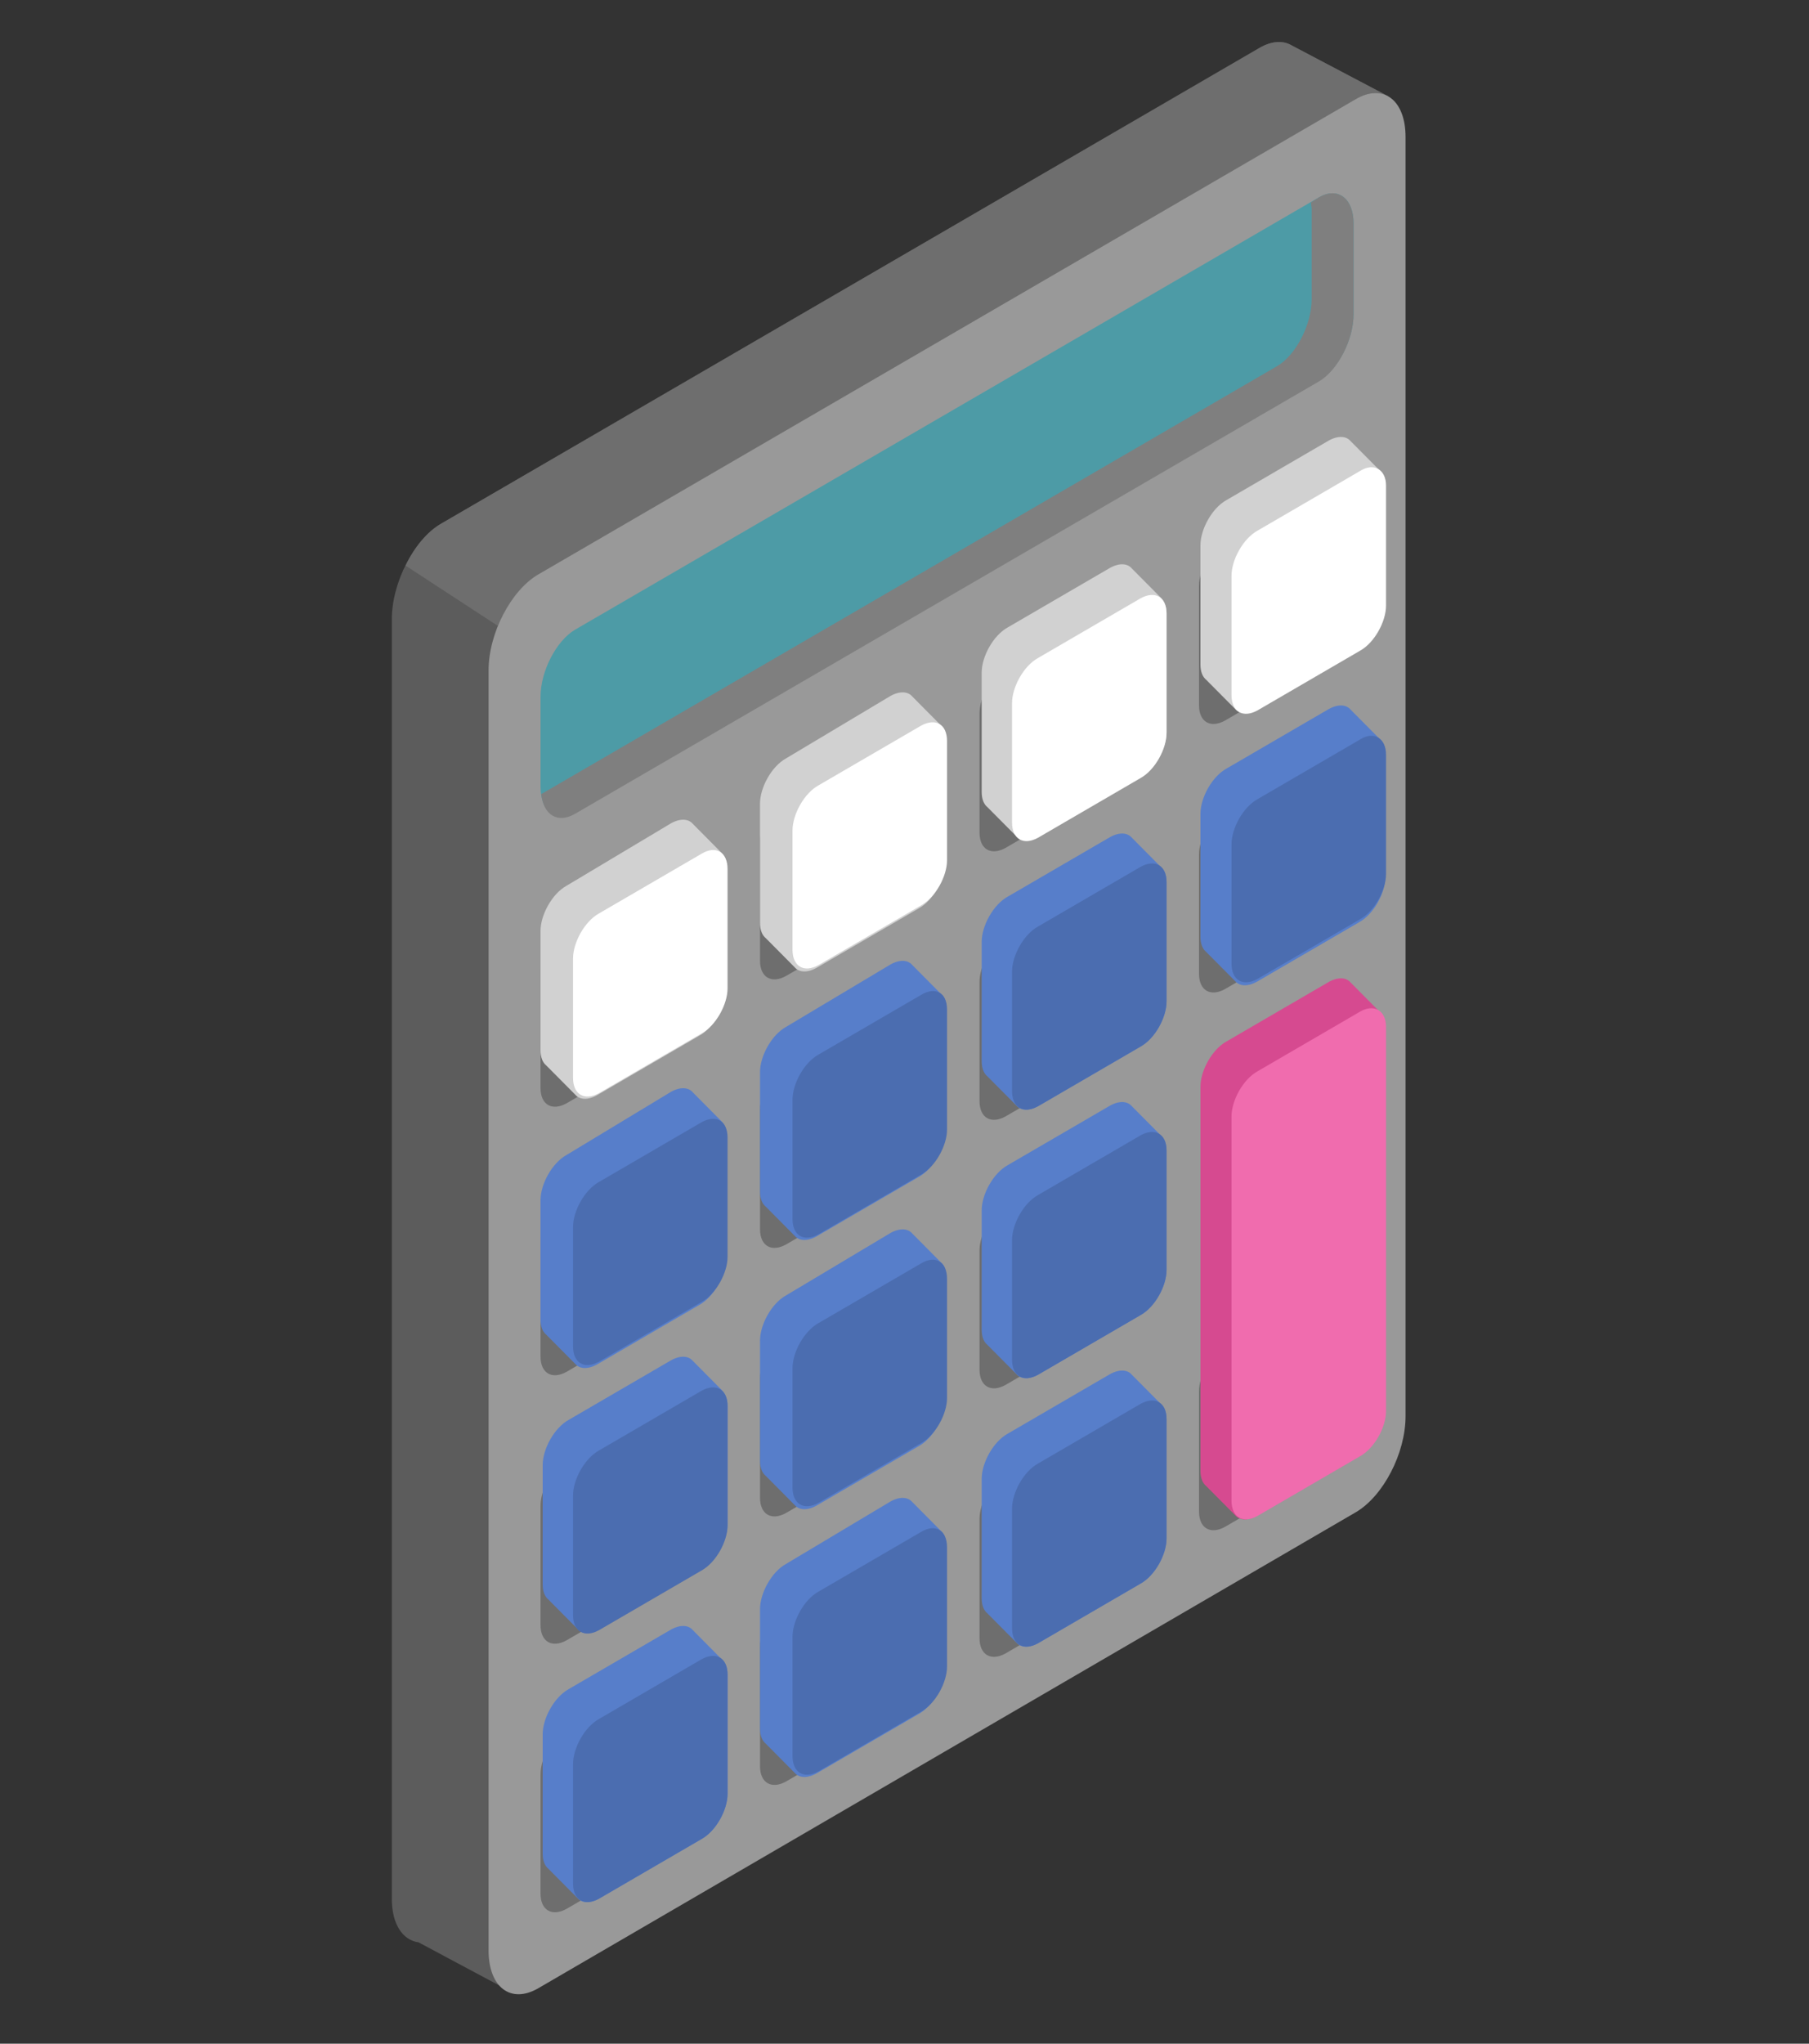 <svg width="124" height="140" viewBox="0 0 124 140" fill="none" xmlns="http://www.w3.org/2000/svg">
<rect x="0" y="0" width="124" height="140" fill="#333333" stroke="none"/>
<path d="M95.156 6.593L88.524 3.103C87.93 2.754 87.139 2.804 86.297 3.303L30.272 35.853C28.392 36.95 26.857 39.891 26.857 42.433V130.066C26.857 131.811 27.6 132.907 28.689 133.057L34.479 136.148L41.507 128.172L42.695 125.53L86.347 100.157C88.228 99.061 89.762 96.12 89.762 93.577V18.855L95.156 6.593Z" fill="#5C5C5C"/>
<path d="M36.905 39.343L92.93 6.792C93.722 6.343 94.465 6.244 95.058 6.543L88.525 3.103C87.932 2.754 87.14 2.804 86.298 3.303L30.273 35.853C29.284 36.402 28.393 37.498 27.799 38.745L34.134 42.882C34.728 41.386 35.767 40.041 36.905 39.343Z" fill="#6E6E6E"/>
<path d="M92.93 103.597L36.905 136.197C35.025 137.294 33.49 136.148 33.49 133.605V45.923C33.49 43.38 35.025 40.439 36.905 39.343L92.93 6.792C94.811 5.695 96.345 6.842 96.345 9.384V97.017C96.345 99.559 94.811 102.5 92.93 103.597Z" fill="#999999"/>
<path d="M90.405 26.083L39.428 55.693C38.142 56.441 37.053 55.643 37.053 53.898V47.717C37.053 45.972 38.142 43.879 39.428 43.131L90.405 13.521C91.692 12.774 92.781 13.571 92.781 15.316V21.497C92.781 23.292 91.692 25.335 90.405 26.083Z" fill="#4D9BA6"/>
<path d="M90.404 13.521L89.86 13.87C89.86 14.02 89.909 14.169 89.909 14.319V20.5C89.909 22.245 88.821 24.338 87.534 25.086L37.102 54.397C37.25 55.842 38.24 56.441 39.428 55.743L90.404 26.133C91.691 25.385 92.78 23.292 92.78 21.547V15.316C92.78 13.571 91.691 12.774 90.404 13.521Z" fill="#7F7F7F"/>
<path d="M45.86 59.182L38.833 63.27C37.843 63.818 37.051 65.264 37.051 66.36V74.535C37.051 75.682 37.843 76.13 38.833 75.582L45.86 71.495C46.85 70.946 47.642 69.501 47.642 68.404V60.229C47.642 59.083 46.85 58.634 45.86 59.182Z" fill="#6E6E6E"/>
<path d="M60.905 50.459L53.877 54.546C52.888 55.095 52.096 56.54 52.096 57.637V65.812C52.096 66.959 52.888 67.407 53.877 66.859L60.905 62.771C61.895 62.223 62.687 60.777 62.687 59.681V51.506C62.687 50.309 61.895 49.861 60.905 50.459Z" fill="#6E6E6E"/>
<path d="M75.952 41.685L68.924 45.773C67.934 46.321 67.143 47.767 67.143 48.864V57.039C67.143 58.185 67.934 58.634 68.924 58.086L75.952 53.998C76.942 53.45 77.734 52.004 77.734 50.907V42.732C77.734 41.586 76.942 41.137 75.952 41.685Z" fill="#6E6E6E"/>
<path d="M90.997 32.962L83.969 37.05C82.979 37.598 82.188 39.044 82.188 40.14V48.315C82.188 49.462 82.979 49.91 83.969 49.362L90.997 45.275C91.987 44.726 92.779 43.281 92.779 42.184V34.009C92.779 32.862 91.987 32.364 90.997 32.962Z" fill="#6E6E6E"/>
<path d="M45.86 77.576L38.833 81.664C37.843 82.212 37.051 83.658 37.051 84.754V92.929C37.051 94.076 37.843 94.525 38.833 93.976L45.86 89.889C46.85 89.34 47.642 87.895 47.642 86.798V78.623C47.642 77.476 46.85 77.028 45.86 77.576Z" fill="#6E6E6E"/>
<path d="M60.905 68.853L53.877 72.94C52.888 73.489 52.096 74.934 52.096 76.031V84.206C52.096 85.352 52.888 85.801 53.877 85.253L60.905 81.165C61.895 80.617 62.687 79.171 62.687 78.075V69.9C62.687 68.753 61.895 68.254 60.905 68.853Z" fill="#6E6E6E"/>
<path d="M75.952 60.08L68.924 64.167C67.934 64.715 67.143 66.161 67.143 67.258V75.433C67.143 76.579 67.934 77.028 68.924 76.48L75.952 72.392C76.942 71.844 77.734 70.398 77.734 69.301V61.126C77.734 59.98 76.942 59.531 75.952 60.08Z" fill="#6E6E6E"/>
<path d="M90.997 51.356L83.969 55.444C82.979 55.992 82.188 57.438 82.188 58.534V66.709C82.188 67.856 82.979 68.304 83.969 67.756L90.997 63.669C91.987 63.12 92.779 61.675 92.779 60.578V52.403C92.779 51.256 91.987 50.758 90.997 51.356Z" fill="#6E6E6E"/>
<path d="M45.86 95.97L38.833 100.058C37.843 100.606 37.051 102.052 37.051 103.148V111.323C37.051 112.47 37.843 112.918 38.833 112.37L45.86 108.283C46.85 107.734 47.642 106.289 47.642 105.192V97.017C47.642 95.87 46.85 95.422 45.86 95.97Z" fill="#6E6E6E"/>
<path d="M60.905 87.247L53.877 91.334C52.888 91.882 52.096 93.328 52.096 94.425V102.6C52.096 103.746 52.888 104.195 53.877 103.647L60.905 99.559C61.895 99.011 62.687 97.565 62.687 96.469V88.293C62.687 87.147 61.895 86.648 60.905 87.247Z" fill="#6E6E6E"/>
<path d="M75.952 78.473L68.924 82.561C67.934 83.109 67.143 84.555 67.143 85.651V93.827C67.143 94.973 67.934 95.422 68.924 94.873L75.952 90.786C76.942 90.237 77.734 88.792 77.734 87.695V79.52C77.734 78.374 76.942 77.925 75.952 78.473Z" fill="#6E6E6E"/>
<path d="M45.86 114.364L38.833 118.452C37.843 119 37.051 120.445 37.051 121.542V129.717C37.051 130.864 37.843 131.312 38.833 130.764L45.86 126.676C46.85 126.128 47.642 124.683 47.642 123.586V115.411C47.642 114.264 46.85 113.816 45.86 114.364Z" fill="#6E6E6E"/>
<path d="M60.905 105.641L53.877 109.728C52.888 110.276 52.096 111.722 52.096 112.819V120.994C52.096 122.14 52.888 122.589 53.877 122.041L60.905 117.953C61.895 117.405 62.687 115.959 62.687 114.862V106.687C62.687 105.541 61.895 105.042 60.905 105.641Z" fill="#6E6E6E"/>
<path d="M75.952 96.867L68.924 100.955C67.934 101.503 67.143 102.949 67.143 104.045V112.221C67.143 113.367 67.934 113.816 68.924 113.267L75.952 109.18C76.942 108.631 77.734 107.186 77.734 106.089V97.914C77.734 96.768 76.942 96.319 75.952 96.867Z" fill="#6E6E6E"/>
<path d="M90.997 88.144L83.969 92.231C82.979 92.78 82.188 94.225 82.188 95.322V103.547C82.188 104.693 82.979 105.142 83.969 104.594L90.997 100.506C91.987 99.958 92.779 98.512 92.779 97.416V89.24C92.779 88.044 91.987 87.546 90.997 88.144Z" fill="#6E6E6E"/>
<path d="M49.473 58.434C49.424 58.385 49.424 58.385 49.374 58.335C49.325 58.285 49.325 58.285 49.275 58.235C49.226 58.185 49.226 58.185 49.176 58.135C49.127 58.086 49.127 58.086 49.077 58.036C49.028 57.986 49.028 57.986 48.978 57.936C48.929 57.886 48.929 57.886 48.879 57.836C48.83 57.786 48.83 57.786 48.78 57.737C48.731 57.687 48.731 57.687 48.681 57.637C48.632 57.587 48.632 57.587 48.582 57.537C48.533 57.487 48.533 57.487 48.483 57.438C48.434 57.388 48.434 57.388 48.384 57.338C48.335 57.288 48.335 57.288 48.285 57.238C48.236 57.188 48.236 57.188 48.187 57.138C48.137 57.089 48.137 57.089 48.087 57.039C48.038 56.989 48.038 56.989 47.989 56.939C47.939 56.889 47.939 56.889 47.889 56.839C47.84 56.789 47.84 56.789 47.791 56.74C47.741 56.69 47.741 56.69 47.692 56.64C47.642 56.59 47.642 56.59 47.593 56.54C47.543 56.49 47.543 56.49 47.494 56.441C47.197 56.092 46.652 56.042 46.009 56.391L38.833 60.678C37.843 61.226 37.051 62.672 37.051 63.768V71.943C37.051 72.442 37.199 72.791 37.447 72.99C37.496 73.04 37.496 73.04 37.546 73.09C37.595 73.14 37.595 73.14 37.645 73.189C37.694 73.239 37.694 73.239 37.744 73.289C37.793 73.339 37.793 73.339 37.843 73.389C37.892 73.439 37.892 73.439 37.942 73.489C37.991 73.538 37.991 73.538 38.041 73.588C38.09 73.638 38.09 73.638 38.14 73.688C38.189 73.738 38.189 73.738 38.239 73.788C38.288 73.838 38.288 73.838 38.338 73.887C38.387 73.937 38.387 73.937 38.437 73.987C38.486 74.037 38.486 74.037 38.535 74.087C38.585 74.137 38.585 74.137 38.635 74.186C38.684 74.236 38.684 74.236 38.733 74.286C38.783 74.336 38.783 74.336 38.833 74.386C38.882 74.436 38.882 74.436 38.931 74.486C38.981 74.535 38.981 74.535 39.031 74.585C39.08 74.635 39.08 74.635 39.129 74.685C39.179 74.735 39.179 74.735 39.228 74.785C39.278 74.835 39.278 74.835 39.327 74.884C39.377 74.934 39.377 74.934 39.426 74.984C39.723 75.333 40.268 75.383 40.911 75.034L47.939 70.946C48.929 70.398 49.721 68.952 49.721 67.856V59.681C49.869 59.033 49.721 58.684 49.473 58.434Z" fill="#D1D1D1"/>
<path d="M64.518 49.711C64.469 49.661 64.469 49.661 64.419 49.611C64.37 49.562 64.37 49.562 64.32 49.512C64.271 49.462 64.271 49.462 64.221 49.412C64.172 49.362 64.172 49.362 64.122 49.312C64.073 49.262 64.073 49.262 64.023 49.213C63.974 49.163 63.974 49.163 63.924 49.113C63.875 49.063 63.875 49.063 63.825 49.013C63.776 48.963 63.776 48.963 63.726 48.913C63.677 48.864 63.677 48.864 63.627 48.814C63.578 48.764 63.578 48.764 63.528 48.714C63.479 48.664 63.479 48.664 63.429 48.614C63.38 48.565 63.38 48.565 63.33 48.515C63.281 48.465 63.281 48.465 63.231 48.415C63.182 48.365 63.182 48.365 63.132 48.315C63.083 48.266 63.083 48.266 63.033 48.216C62.984 48.166 62.984 48.166 62.934 48.116C62.885 48.066 62.885 48.066 62.836 48.016C62.786 47.966 62.786 47.966 62.736 47.916C62.687 47.867 62.687 47.867 62.638 47.817C62.588 47.767 62.588 47.767 62.538 47.717C62.242 47.368 61.697 47.318 61.054 47.667L53.877 51.954C52.888 52.502 52.096 53.948 52.096 55.045V63.22C52.096 63.718 52.244 64.067 52.492 64.267C52.541 64.317 52.541 64.317 52.591 64.366C52.64 64.416 52.64 64.416 52.69 64.466C52.739 64.516 52.739 64.516 52.789 64.566C52.838 64.616 52.838 64.616 52.888 64.665C52.937 64.715 52.937 64.715 52.987 64.765C53.036 64.815 53.036 64.815 53.086 64.865C53.135 64.915 53.135 64.915 53.184 64.965C53.234 65.014 53.234 65.014 53.283 65.064C53.333 65.114 53.333 65.114 53.383 65.164C53.432 65.214 53.432 65.214 53.481 65.264C53.531 65.314 53.531 65.314 53.581 65.363C53.63 65.413 53.63 65.413 53.679 65.463C53.729 65.513 53.729 65.513 53.778 65.563C53.828 65.613 53.828 65.613 53.877 65.662C53.927 65.712 53.927 65.712 53.976 65.762C54.026 65.812 54.026 65.812 54.075 65.862C54.125 65.912 54.125 65.912 54.174 65.962C54.224 66.011 54.224 66.011 54.273 66.061C54.323 66.111 54.323 66.111 54.372 66.161C54.422 66.211 54.422 66.211 54.471 66.261C54.768 66.609 55.313 66.659 55.956 66.31L62.984 62.223C63.974 61.675 64.766 60.229 64.766 59.132V50.957C64.914 50.259 64.766 49.91 64.518 49.711Z" fill="#D1D1D1"/>
<path d="M79.565 40.938C79.516 40.888 79.516 40.888 79.466 40.838C79.416 40.788 79.416 40.788 79.367 40.738C79.318 40.689 79.318 40.689 79.268 40.639C79.219 40.589 79.219 40.589 79.169 40.539C79.12 40.489 79.12 40.489 79.07 40.439C79.021 40.389 79.021 40.389 78.971 40.34C78.922 40.29 78.922 40.29 78.872 40.24C78.823 40.19 78.823 40.19 78.773 40.14C78.724 40.09 78.724 40.09 78.674 40.041C78.625 39.991 78.625 39.991 78.575 39.941C78.526 39.891 78.526 39.891 78.476 39.841C78.427 39.791 78.427 39.791 78.377 39.742C78.328 39.692 78.328 39.692 78.278 39.642C78.229 39.592 78.229 39.592 78.179 39.542C78.13 39.492 78.13 39.492 78.08 39.442C78.031 39.392 78.031 39.392 77.981 39.343C77.932 39.293 77.932 39.293 77.882 39.243C77.833 39.193 77.833 39.193 77.783 39.143C77.734 39.093 77.734 39.093 77.684 39.044C77.635 38.994 77.635 38.994 77.585 38.944C77.288 38.595 76.744 38.545 76.101 38.894L69.073 42.982C68.083 43.53 67.291 44.975 67.291 46.072V54.247C67.291 54.746 67.439 55.095 67.687 55.294C67.736 55.344 67.736 55.344 67.786 55.394C67.835 55.444 67.835 55.444 67.885 55.493C67.934 55.543 67.934 55.543 67.984 55.593C68.033 55.643 68.033 55.643 68.083 55.693C68.132 55.743 68.132 55.743 68.182 55.792C68.231 55.842 68.231 55.842 68.281 55.892C68.33 55.942 68.33 55.942 68.38 55.992C68.429 56.042 68.429 56.042 68.479 56.092C68.528 56.142 68.528 56.142 68.578 56.191C68.627 56.241 68.627 56.241 68.677 56.291C68.726 56.341 68.726 56.341 68.776 56.391C68.825 56.441 68.825 56.441 68.875 56.49C68.924 56.54 68.924 56.54 68.974 56.59C69.023 56.64 69.023 56.64 69.073 56.69C69.122 56.74 69.122 56.74 69.172 56.789C69.221 56.839 69.221 56.839 69.271 56.889C69.32 56.939 69.32 56.939 69.37 56.989C69.419 57.039 69.419 57.039 69.469 57.089C69.518 57.138 69.518 57.138 69.568 57.188C69.617 57.238 69.617 57.238 69.667 57.288C69.964 57.637 70.508 57.687 71.151 57.338L78.179 53.25C79.169 52.702 79.961 51.256 79.961 50.16V41.985C79.961 41.536 79.812 41.187 79.565 40.938Z" fill="#D1D1D1"/>
<path d="M94.561 32.214C94.512 32.165 94.512 32.165 94.462 32.115C94.413 32.065 94.413 32.065 94.363 32.015C94.314 31.965 94.314 31.965 94.264 31.915C94.215 31.866 94.215 31.866 94.165 31.816C94.116 31.766 94.116 31.766 94.066 31.716C94.017 31.666 94.017 31.666 93.967 31.616C93.918 31.566 93.918 31.566 93.868 31.517C93.819 31.467 93.819 31.467 93.769 31.417C93.72 31.367 93.72 31.367 93.67 31.317C93.621 31.267 93.621 31.267 93.571 31.217C93.522 31.168 93.522 31.168 93.472 31.118C93.423 31.068 93.423 31.068 93.373 31.018C93.324 30.968 93.324 30.968 93.274 30.918C93.225 30.869 93.225 30.869 93.175 30.819C93.126 30.769 93.126 30.769 93.076 30.719C93.027 30.669 93.027 30.669 92.977 30.619C92.928 30.569 92.928 30.569 92.878 30.52C92.829 30.47 92.829 30.47 92.779 30.42C92.73 30.37 92.73 30.37 92.68 30.32C92.631 30.27 92.631 30.27 92.581 30.221C92.284 29.872 91.74 29.822 91.097 30.171L84.069 34.258C83.079 34.806 82.287 36.252 82.287 37.349V45.524C82.287 46.022 82.436 46.371 82.683 46.571C82.733 46.62 82.733 46.62 82.782 46.67C82.832 46.72 82.832 46.72 82.881 46.77C82.93 46.82 82.93 46.82 82.98 46.87C83.029 46.92 83.029 46.92 83.079 46.969C83.129 47.019 83.129 47.019 83.178 47.069C83.228 47.119 83.228 47.119 83.277 47.169C83.326 47.219 83.326 47.219 83.376 47.269C83.425 47.318 83.425 47.318 83.475 47.368C83.524 47.418 83.524 47.418 83.574 47.468C83.623 47.518 83.623 47.518 83.673 47.568C83.722 47.617 83.722 47.617 83.772 47.667C83.821 47.717 83.821 47.717 83.871 47.767C83.92 47.817 83.92 47.817 83.97 47.867C84.019 47.916 84.019 47.916 84.069 47.966C84.118 48.016 84.118 48.016 84.168 48.066C84.217 48.116 84.217 48.116 84.267 48.166C84.316 48.216 84.316 48.216 84.366 48.266C84.415 48.315 84.415 48.315 84.465 48.365C84.514 48.415 84.514 48.415 84.564 48.465C84.613 48.515 84.613 48.515 84.663 48.565C84.96 48.913 85.504 48.963 86.147 48.614L93.175 44.527C94.165 43.978 94.957 42.533 94.957 41.436V33.261C95.007 32.813 94.809 32.414 94.561 32.214Z" fill="#D1D1D1"/>
<path d="M49.473 76.828C49.424 76.778 49.424 76.778 49.374 76.729C49.325 76.679 49.325 76.679 49.275 76.629C49.226 76.579 49.226 76.579 49.176 76.529C49.127 76.48 49.127 76.48 49.077 76.43C49.028 76.38 49.028 76.38 48.978 76.33C48.929 76.28 48.929 76.28 48.879 76.23C48.83 76.18 48.83 76.18 48.78 76.13C48.731 76.081 48.731 76.081 48.681 76.031C48.632 75.981 48.632 75.981 48.582 75.931C48.533 75.881 48.533 75.881 48.483 75.831C48.434 75.782 48.434 75.782 48.384 75.732C48.335 75.682 48.335 75.682 48.285 75.632C48.236 75.582 48.236 75.582 48.187 75.532C48.137 75.483 48.137 75.483 48.087 75.433C48.038 75.383 48.038 75.383 47.989 75.333C47.939 75.283 47.939 75.283 47.889 75.233C47.84 75.183 47.84 75.183 47.791 75.134C47.741 75.084 47.741 75.084 47.692 75.034C47.642 74.984 47.642 74.984 47.593 74.934C47.543 74.884 47.543 74.884 47.494 74.835C47.197 74.486 46.652 74.436 46.009 74.785L38.833 79.121C37.843 79.67 37.051 81.115 37.051 82.212V90.387C37.051 90.885 37.199 91.234 37.447 91.434C37.496 91.484 37.496 91.484 37.546 91.534C37.595 91.583 37.595 91.583 37.645 91.633C37.694 91.683 37.694 91.683 37.744 91.733C37.793 91.783 37.793 91.783 37.843 91.833C37.892 91.882 37.892 91.882 37.942 91.932C37.991 91.982 37.991 91.982 38.041 92.032C38.09 92.082 38.09 92.082 38.14 92.132C38.189 92.182 38.189 92.182 38.239 92.231C38.288 92.281 38.288 92.281 38.338 92.331C38.387 92.381 38.387 92.381 38.437 92.431C38.486 92.481 38.486 92.481 38.535 92.531C38.585 92.58 38.585 92.58 38.635 92.63C38.684 92.68 38.684 92.68 38.733 92.73C38.783 92.78 38.783 92.78 38.833 92.83C38.882 92.879 38.882 92.879 38.931 92.929C38.981 92.979 38.981 92.979 39.031 93.029C39.08 93.079 39.08 93.079 39.129 93.129C39.179 93.178 39.179 93.178 39.228 93.228C39.278 93.278 39.278 93.278 39.327 93.328C39.377 93.378 39.377 93.378 39.426 93.428C39.723 93.777 40.268 93.827 40.911 93.478L47.939 89.39C48.929 88.842 49.721 87.396 49.721 86.299V78.124C49.869 77.427 49.721 77.078 49.473 76.828Z" fill="#577ECA"/>
<path d="M64.518 68.105C64.469 68.055 64.469 68.055 64.419 68.005C64.37 67.955 64.37 67.955 64.32 67.906C64.271 67.856 64.271 67.856 64.221 67.806C64.172 67.756 64.172 67.756 64.122 67.706C64.073 67.656 64.073 67.656 64.023 67.606C63.974 67.557 63.974 67.557 63.924 67.507C63.875 67.457 63.875 67.457 63.825 67.407C63.776 67.357 63.776 67.357 63.726 67.307C63.677 67.258 63.677 67.258 63.627 67.208C63.578 67.158 63.578 67.158 63.528 67.108C63.479 67.058 63.479 67.058 63.429 67.008C63.38 66.959 63.38 66.959 63.33 66.909C63.281 66.859 63.281 66.859 63.231 66.809C63.182 66.759 63.182 66.759 63.132 66.709C63.083 66.659 63.083 66.659 63.033 66.609C62.984 66.56 62.984 66.56 62.934 66.51C62.885 66.46 62.885 66.46 62.836 66.41C62.786 66.36 62.786 66.36 62.736 66.311C62.687 66.261 62.687 66.261 62.638 66.211C62.588 66.161 62.588 66.161 62.538 66.111C62.242 65.762 61.697 65.712 61.054 66.061L53.877 70.348C52.888 70.897 52.096 72.342 52.096 73.439V81.614C52.096 82.112 52.244 82.461 52.492 82.661C52.541 82.71 52.541 82.71 52.591 82.76C52.64 82.81 52.64 82.81 52.69 82.86C52.739 82.91 52.739 82.91 52.789 82.96C52.838 83.01 52.838 83.01 52.888 83.059C52.937 83.109 52.937 83.109 52.987 83.159C53.036 83.209 53.036 83.209 53.086 83.259C53.135 83.309 53.135 83.309 53.184 83.359C53.234 83.408 53.234 83.408 53.283 83.458C53.333 83.508 53.333 83.508 53.383 83.558C53.432 83.608 53.432 83.608 53.481 83.658C53.531 83.707 53.531 83.707 53.581 83.757C53.63 83.807 53.63 83.807 53.679 83.857C53.729 83.907 53.729 83.907 53.778 83.957C53.828 84.007 53.828 84.007 53.877 84.056C53.927 84.106 53.927 84.106 53.976 84.156C54.026 84.206 54.026 84.206 54.075 84.256C54.125 84.306 54.125 84.306 54.174 84.355C54.224 84.405 54.224 84.405 54.273 84.455C54.323 84.505 54.323 84.505 54.372 84.555C54.422 84.605 54.422 84.605 54.471 84.654C54.768 85.004 55.313 85.053 55.956 84.704L62.984 80.617C63.974 80.069 64.766 78.623 64.766 77.526V69.152C64.914 68.653 64.766 68.304 64.518 68.105Z" fill="#577ECA"/>
<path d="M79.565 59.382C79.516 59.332 79.516 59.332 79.466 59.282C79.416 59.232 79.416 59.232 79.367 59.182C79.318 59.132 79.318 59.132 79.268 59.083C79.219 59.033 79.219 59.033 79.169 58.983C79.12 58.933 79.12 58.933 79.07 58.883C79.021 58.833 79.021 58.833 78.971 58.783C78.922 58.733 78.922 58.733 78.872 58.684C78.823 58.634 78.823 58.634 78.773 58.584C78.724 58.534 78.724 58.534 78.674 58.484C78.625 58.434 78.625 58.434 78.575 58.385C78.526 58.335 78.526 58.335 78.476 58.285C78.427 58.235 78.427 58.235 78.377 58.185C78.328 58.135 78.328 58.135 78.278 58.086C78.229 58.036 78.229 58.036 78.179 57.986C78.13 57.936 78.13 57.936 78.08 57.886C78.031 57.836 78.031 57.836 77.981 57.786C77.932 57.737 77.932 57.737 77.882 57.687C77.833 57.637 77.833 57.637 77.783 57.587C77.734 57.537 77.734 57.537 77.684 57.487C77.635 57.438 77.635 57.438 77.585 57.388C77.288 57.039 76.744 56.989 76.101 57.338L69.073 61.425C68.083 61.974 67.291 63.419 67.291 64.516V72.691C67.291 73.189 67.439 73.538 67.687 73.738C67.736 73.788 67.736 73.788 67.786 73.838C67.835 73.887 67.835 73.887 67.885 73.937C67.934 73.987 67.934 73.987 67.984 74.037C68.033 74.087 68.033 74.087 68.083 74.137C68.132 74.186 68.132 74.186 68.182 74.236C68.231 74.286 68.231 74.286 68.281 74.336C68.33 74.386 68.33 74.386 68.38 74.436C68.429 74.486 68.429 74.486 68.479 74.535C68.528 74.585 68.528 74.585 68.578 74.635C68.627 74.685 68.627 74.685 68.677 74.735C68.726 74.785 68.726 74.785 68.776 74.834C68.825 74.884 68.825 74.884 68.875 74.934C68.924 74.984 68.924 74.984 68.974 75.034C69.023 75.084 69.023 75.084 69.073 75.133C69.122 75.183 69.122 75.183 69.172 75.233C69.221 75.283 69.221 75.283 69.271 75.333C69.32 75.383 69.32 75.383 69.37 75.433C69.419 75.483 69.419 75.483 69.469 75.532C69.518 75.582 69.518 75.582 69.568 75.632C69.617 75.682 69.617 75.682 69.667 75.732C69.964 76.081 70.508 76.13 71.151 75.782L78.179 71.694C79.169 71.146 79.961 69.7 79.961 68.603V60.428C79.961 59.93 79.812 59.581 79.565 59.382Z" fill="#577ECA"/>
<path d="M94.561 50.608C94.512 50.559 94.512 50.559 94.462 50.509C94.413 50.459 94.413 50.459 94.363 50.409C94.314 50.359 94.314 50.359 94.264 50.309C94.215 50.259 94.215 50.259 94.165 50.209C94.116 50.16 94.116 50.16 94.066 50.11C94.017 50.06 94.017 50.06 93.967 50.01C93.918 49.96 93.918 49.96 93.868 49.91C93.819 49.861 93.819 49.861 93.769 49.811C93.72 49.761 93.72 49.761 93.67 49.711C93.621 49.661 93.621 49.661 93.571 49.611C93.522 49.562 93.522 49.562 93.472 49.512C93.423 49.462 93.423 49.462 93.373 49.412C93.324 49.362 93.324 49.362 93.274 49.312C93.225 49.262 93.225 49.262 93.175 49.213C93.126 49.163 93.126 49.163 93.076 49.113C93.027 49.063 93.027 49.063 92.977 49.013C92.928 48.963 92.928 48.963 92.878 48.913C92.829 48.864 92.829 48.864 92.779 48.814C92.73 48.764 92.73 48.764 92.68 48.714C92.631 48.664 92.631 48.664 92.581 48.614C92.284 48.266 91.74 48.216 91.097 48.565L84.069 52.652C83.079 53.2 82.287 54.646 82.287 55.743V64.167C82.287 64.665 82.436 65.014 82.683 65.214C82.733 65.264 82.733 65.264 82.782 65.314C82.832 65.363 82.832 65.363 82.881 65.413C82.93 65.463 82.93 65.463 82.98 65.513C83.029 65.563 83.029 65.563 83.079 65.613C83.129 65.662 83.129 65.662 83.178 65.712C83.228 65.762 83.228 65.762 83.277 65.812C83.326 65.862 83.326 65.862 83.376 65.912C83.425 65.962 83.425 65.962 83.475 66.011C83.524 66.061 83.524 66.061 83.574 66.111C83.623 66.161 83.623 66.161 83.673 66.211C83.722 66.261 83.722 66.261 83.772 66.311C83.821 66.36 83.821 66.36 83.871 66.41C83.92 66.46 83.92 66.46 83.97 66.51C84.019 66.56 84.019 66.56 84.069 66.609C84.118 66.659 84.118 66.659 84.168 66.709C84.217 66.759 84.217 66.759 84.267 66.809C84.316 66.859 84.316 66.859 84.366 66.909C84.415 66.959 84.415 66.959 84.465 67.008C84.514 67.058 84.514 67.058 84.564 67.108C84.613 67.158 84.613 67.158 84.663 67.208C84.96 67.557 85.504 67.606 86.147 67.258L93.175 63.17C94.165 62.622 94.957 61.176 94.957 60.08V51.705C95.007 51.206 94.809 50.808 94.561 50.608Z" fill="#577ECA"/>
<path d="M49.473 95.222C49.424 95.172 49.424 95.172 49.374 95.123C49.325 95.073 49.325 95.073 49.275 95.023C49.226 94.973 49.226 94.973 49.176 94.923C49.127 94.873 49.127 94.873 49.077 94.823C49.028 94.774 49.028 94.774 48.978 94.724C48.929 94.674 48.929 94.674 48.879 94.624C48.83 94.574 48.83 94.574 48.78 94.524C48.731 94.475 48.731 94.475 48.681 94.425C48.632 94.375 48.632 94.375 48.582 94.325C48.533 94.275 48.533 94.275 48.483 94.225C48.434 94.175 48.434 94.175 48.384 94.126C48.335 94.076 48.335 94.076 48.285 94.026C48.236 93.976 48.236 93.976 48.186 93.926C48.137 93.876 48.137 93.876 48.087 93.827C48.038 93.777 48.038 93.777 47.989 93.727C47.939 93.677 47.939 93.677 47.889 93.627C47.84 93.577 47.84 93.577 47.791 93.528C47.741 93.478 47.741 93.478 47.691 93.428C47.642 93.378 47.642 93.378 47.593 93.328C47.543 93.278 47.543 93.278 47.493 93.228C47.197 92.879 46.652 92.83 46.009 93.179L38.981 97.266C37.991 97.814 37.199 99.26 37.199 100.357V108.532C37.199 109.03 37.348 109.379 37.595 109.579C37.645 109.628 37.645 109.628 37.694 109.678C37.744 109.728 37.744 109.728 37.793 109.778C37.843 109.828 37.843 109.828 37.892 109.878C37.942 109.927 37.942 109.927 37.991 109.977C38.041 110.027 38.041 110.027 38.09 110.077C38.14 110.127 38.14 110.127 38.189 110.177C38.239 110.227 38.239 110.227 38.288 110.276C38.337 110.326 38.337 110.326 38.387 110.376C38.437 110.426 38.437 110.426 38.486 110.476C38.535 110.526 38.535 110.526 38.585 110.576C38.635 110.625 38.635 110.625 38.684 110.675C38.733 110.725 38.733 110.725 38.783 110.775C38.833 110.825 38.833 110.825 38.882 110.875C38.931 110.924 38.931 110.924 38.981 110.974C39.03 111.024 39.03 111.024 39.08 111.074C39.129 111.124 39.129 111.124 39.179 111.174C39.228 111.224 39.228 111.224 39.278 111.273C39.327 111.323 39.327 111.323 39.377 111.373C39.426 111.423 39.426 111.423 39.476 111.473C39.525 111.523 39.525 111.523 39.575 111.572C39.872 111.921 40.416 111.971 41.06 111.622L48.087 107.535C49.077 106.986 49.869 105.541 49.869 104.444V96.269C49.869 95.82 49.721 95.472 49.473 95.222Z" fill="#577ECA"/>
<path d="M64.518 86.499C64.469 86.449 64.469 86.449 64.419 86.399C64.37 86.349 64.37 86.349 64.32 86.299C64.271 86.25 64.271 86.25 64.221 86.2C64.172 86.15 64.172 86.15 64.122 86.1C64.073 86.05 64.073 86.05 64.023 86C63.974 85.951 63.974 85.951 63.924 85.901C63.875 85.851 63.875 85.851 63.825 85.801C63.776 85.751 63.776 85.751 63.726 85.701C63.677 85.651 63.677 85.651 63.627 85.602C63.578 85.552 63.578 85.552 63.528 85.502C63.479 85.452 63.479 85.452 63.429 85.402C63.38 85.352 63.38 85.352 63.33 85.302C63.281 85.253 63.281 85.253 63.231 85.203C63.182 85.153 63.182 85.153 63.132 85.103C63.083 85.053 63.083 85.053 63.033 85.004C62.984 84.954 62.984 84.954 62.934 84.904C62.885 84.854 62.885 84.854 62.836 84.804C62.786 84.754 62.786 84.754 62.736 84.704C62.687 84.654 62.687 84.654 62.638 84.605C62.588 84.555 62.588 84.555 62.538 84.505C62.242 84.156 61.697 84.106 61.054 84.455L53.877 88.742C52.888 89.29 52.096 90.736 52.096 91.833V100.058C52.096 100.556 52.244 100.905 52.492 101.104C52.541 101.154 52.541 101.154 52.591 101.204C52.64 101.254 52.64 101.254 52.69 101.304C52.739 101.354 52.739 101.354 52.789 101.403C52.838 101.453 52.838 101.453 52.888 101.503C52.937 101.553 52.937 101.553 52.987 101.603C53.036 101.653 53.036 101.653 53.086 101.703C53.135 101.752 53.135 101.752 53.184 101.802C53.234 101.852 53.234 101.852 53.283 101.902C53.333 101.952 53.333 101.952 53.383 102.002C53.432 102.051 53.432 102.051 53.481 102.101C53.531 102.151 53.531 102.151 53.581 102.201C53.63 102.251 53.63 102.251 53.679 102.301C53.729 102.351 53.729 102.351 53.778 102.4C53.828 102.45 53.828 102.45 53.877 102.5C53.927 102.55 53.927 102.55 53.976 102.6C54.026 102.65 54.026 102.65 54.075 102.7C54.125 102.749 54.125 102.749 54.174 102.799C54.224 102.849 54.224 102.849 54.273 102.899C54.323 102.949 54.323 102.949 54.372 102.999C54.422 103.048 54.422 103.048 54.471 103.098C54.768 103.447 55.313 103.497 55.956 103.148L62.984 99.061C63.974 98.512 64.766 97.067 64.766 95.97V87.795C64.914 87.047 64.766 86.698 64.518 86.499Z" fill="#577ECA"/>
<path d="M79.565 77.775C79.516 77.726 79.516 77.726 79.466 77.676C79.416 77.626 79.416 77.626 79.367 77.576C79.318 77.526 79.318 77.526 79.268 77.476C79.219 77.427 79.219 77.427 79.169 77.377C79.12 77.327 79.12 77.327 79.07 77.277C79.021 77.227 79.021 77.227 78.971 77.177C78.922 77.127 78.922 77.127 78.872 77.078C78.823 77.028 78.823 77.028 78.773 76.978C78.724 76.928 78.724 76.928 78.674 76.878C78.625 76.828 78.625 76.828 78.575 76.778C78.526 76.729 78.526 76.729 78.476 76.679C78.427 76.629 78.427 76.629 78.377 76.579C78.328 76.529 78.328 76.529 78.278 76.479C78.229 76.43 78.229 76.43 78.179 76.38C78.13 76.33 78.13 76.33 78.08 76.28C78.031 76.23 78.031 76.23 77.981 76.18C77.932 76.13 77.932 76.13 77.882 76.081C77.833 76.031 77.833 76.031 77.783 75.981C77.734 75.931 77.734 75.931 77.684 75.881C77.635 75.831 77.635 75.831 77.585 75.782C77.288 75.433 76.744 75.383 76.101 75.732L69.073 79.819C68.083 80.368 67.291 81.813 67.291 82.91V91.085C67.291 91.583 67.439 91.932 67.687 92.132C67.736 92.182 67.736 92.182 67.786 92.231C67.835 92.281 67.835 92.281 67.885 92.331C67.934 92.381 67.934 92.381 67.984 92.431C68.033 92.481 68.033 92.481 68.083 92.531C68.132 92.58 68.132 92.58 68.182 92.63C68.231 92.68 68.231 92.68 68.281 92.73C68.33 92.78 68.33 92.78 68.38 92.83C68.429 92.879 68.429 92.879 68.479 92.929C68.528 92.979 68.528 92.979 68.578 93.029C68.627 93.079 68.627 93.079 68.677 93.129C68.726 93.178 68.726 93.178 68.776 93.228C68.825 93.278 68.825 93.278 68.875 93.328C68.924 93.378 68.924 93.378 68.974 93.428C69.023 93.478 69.023 93.478 69.073 93.528C69.122 93.577 69.122 93.577 69.172 93.627C69.221 93.677 69.221 93.677 69.271 93.727C69.32 93.777 69.32 93.777 69.37 93.827C69.419 93.876 69.419 93.876 69.469 93.926C69.518 93.976 69.518 93.976 69.568 94.026C69.617 94.076 69.617 94.076 69.667 94.126C69.964 94.475 70.508 94.524 71.151 94.175L78.179 90.088C79.169 89.54 79.961 88.094 79.961 86.997V78.822C79.961 78.324 79.812 77.975 79.565 77.775Z" fill="#577ECA"/>
<path d="M49.473 113.666C49.424 113.616 49.424 113.616 49.374 113.566C49.325 113.517 49.325 113.517 49.275 113.467C49.226 113.417 49.226 113.417 49.176 113.367C49.127 113.317 49.127 113.317 49.077 113.267C49.028 113.217 49.028 113.217 48.978 113.168C48.929 113.118 48.929 113.118 48.879 113.068C48.83 113.018 48.83 113.018 48.78 112.968C48.731 112.918 48.731 112.918 48.681 112.868C48.632 112.819 48.632 112.819 48.582 112.769C48.533 112.719 48.533 112.719 48.483 112.669C48.434 112.619 48.434 112.619 48.384 112.569C48.335 112.52 48.335 112.52 48.285 112.47C48.236 112.42 48.236 112.42 48.186 112.37C48.137 112.32 48.137 112.32 48.087 112.27C48.038 112.22 48.038 112.22 47.989 112.171C47.939 112.121 47.939 112.121 47.889 112.071C47.84 112.021 47.84 112.021 47.791 111.971C47.741 111.921 47.741 111.921 47.691 111.872C47.642 111.822 47.642 111.822 47.593 111.772C47.543 111.722 47.543 111.722 47.493 111.672C47.197 111.323 46.652 111.273 46.009 111.622L38.981 115.71C37.991 116.258 37.199 117.704 37.199 118.8V126.975C37.199 127.474 37.348 127.823 37.595 128.022C37.645 128.072 37.645 128.072 37.694 128.122C37.744 128.172 37.744 128.172 37.793 128.222C37.843 128.272 37.843 128.272 37.892 128.321C37.942 128.371 37.942 128.371 37.991 128.421C38.041 128.471 38.041 128.471 38.09 128.521C38.14 128.571 38.14 128.571 38.189 128.62C38.239 128.67 38.239 128.67 38.288 128.72C38.337 128.77 38.337 128.77 38.387 128.82C38.437 128.87 38.437 128.87 38.486 128.92C38.535 128.969 38.535 128.969 38.585 129.019C38.635 129.069 38.635 129.069 38.684 129.119C38.733 129.169 38.733 129.169 38.783 129.219C38.833 129.268 38.833 129.269 38.882 129.318C38.931 129.368 38.931 129.368 38.981 129.418C39.03 129.468 39.03 129.468 39.08 129.518C39.129 129.568 39.129 129.568 39.179 129.617C39.228 129.667 39.228 129.667 39.278 129.717C39.327 129.767 39.327 129.767 39.377 129.817C39.426 129.867 39.426 129.867 39.476 129.917C39.525 129.966 39.525 129.966 39.575 130.016C39.872 130.365 40.416 130.415 41.06 130.066L48.087 125.979C49.077 125.43 49.869 123.985 49.869 122.888V114.713C49.869 114.214 49.721 113.865 49.473 113.666Z" fill="#577ECA"/>
<path d="M64.518 104.893C64.469 104.843 64.469 104.843 64.419 104.793C64.37 104.743 64.37 104.743 64.32 104.693C64.271 104.644 64.271 104.644 64.221 104.594C64.172 104.544 64.172 104.544 64.122 104.494C64.073 104.444 64.073 104.444 64.023 104.394C63.974 104.345 63.974 104.345 63.924 104.295C63.875 104.245 63.875 104.245 63.825 104.195C63.776 104.145 63.776 104.145 63.726 104.095C63.677 104.045 63.677 104.045 63.627 103.996C63.578 103.946 63.578 103.946 63.528 103.896C63.479 103.846 63.479 103.846 63.429 103.796C63.38 103.746 63.38 103.746 63.33 103.696C63.281 103.647 63.281 103.647 63.231 103.597C63.182 103.547 63.182 103.547 63.132 103.497C63.083 103.447 63.083 103.447 63.033 103.397C62.984 103.348 62.984 103.348 62.934 103.298C62.885 103.248 62.885 103.248 62.836 103.198C62.786 103.148 62.786 103.148 62.736 103.098C62.687 103.048 62.687 103.048 62.638 102.999C62.588 102.949 62.588 102.949 62.538 102.899C62.242 102.55 61.697 102.5 61.054 102.849L53.877 107.136C52.888 107.684 52.096 109.13 52.096 110.227V118.402C52.096 118.9 52.244 119.249 52.492 119.448C52.541 119.498 52.541 119.498 52.591 119.548C52.64 119.598 52.64 119.598 52.69 119.648C52.739 119.698 52.739 119.698 52.789 119.748C52.838 119.797 52.838 119.797 52.888 119.847C52.937 119.897 52.937 119.897 52.987 119.947C53.036 119.997 53.036 119.997 53.086 120.047C53.135 120.096 53.135 120.096 53.184 120.146C53.234 120.196 53.234 120.196 53.283 120.246C53.333 120.296 53.333 120.296 53.383 120.346C53.432 120.396 53.432 120.396 53.481 120.445C53.531 120.495 53.531 120.495 53.581 120.545C53.63 120.595 53.63 120.595 53.679 120.645C53.729 120.695 53.729 120.695 53.778 120.745C53.828 120.794 53.828 120.794 53.877 120.844C53.927 120.894 53.927 120.894 53.976 120.944C54.026 120.994 54.026 120.994 54.075 121.044C54.125 121.093 54.125 121.093 54.174 121.143C54.224 121.193 54.224 121.193 54.273 121.243C54.323 121.293 54.323 121.293 54.372 121.343C54.422 121.393 54.422 121.393 54.471 121.442C54.768 121.791 55.313 121.841 55.956 121.492L62.984 117.405C63.974 116.856 64.766 115.411 64.766 114.314V106.139C64.914 105.491 64.766 105.092 64.518 104.893Z" fill="#577ECA"/>
<path d="M79.565 96.169C79.516 96.12 79.516 96.12 79.466 96.07C79.416 96.02 79.416 96.02 79.367 95.97C79.318 95.92 79.318 95.92 79.268 95.87C79.219 95.82 79.219 95.82 79.169 95.771C79.12 95.721 79.12 95.721 79.07 95.671C79.021 95.621 79.021 95.621 78.971 95.571C78.922 95.521 78.922 95.521 78.872 95.472C78.823 95.422 78.823 95.422 78.773 95.372C78.724 95.322 78.724 95.322 78.674 95.272C78.625 95.222 78.625 95.222 78.575 95.172C78.526 95.123 78.526 95.123 78.476 95.073C78.427 95.023 78.427 95.023 78.377 94.973C78.328 94.923 78.328 94.923 78.278 94.873C78.229 94.823 78.229 94.823 78.179 94.774C78.13 94.724 78.13 94.724 78.08 94.674C78.031 94.624 78.031 94.624 77.981 94.574C77.932 94.524 77.932 94.524 77.882 94.475C77.833 94.425 77.833 94.425 77.783 94.375C77.734 94.325 77.734 94.325 77.684 94.275C77.635 94.225 77.635 94.225 77.585 94.175C77.288 93.827 76.744 93.777 76.101 94.126L69.073 98.213C68.083 98.761 67.291 100.207 67.291 101.304V109.479C67.291 109.977 67.439 110.326 67.687 110.526C67.736 110.576 67.736 110.575 67.786 110.625C67.835 110.675 67.835 110.675 67.885 110.725C67.934 110.775 67.934 110.775 67.984 110.825C68.033 110.875 68.033 110.875 68.083 110.924C68.132 110.974 68.132 110.974 68.182 111.024C68.231 111.074 68.231 111.074 68.281 111.124C68.33 111.174 68.33 111.174 68.38 111.224C68.429 111.273 68.429 111.273 68.479 111.323C68.528 111.373 68.528 111.373 68.578 111.423C68.627 111.473 68.627 111.473 68.677 111.523C68.726 111.572 68.726 111.572 68.776 111.622C68.825 111.672 68.825 111.672 68.875 111.722C68.924 111.772 68.924 111.772 68.974 111.822C69.023 111.872 69.023 111.872 69.073 111.921C69.122 111.971 69.122 111.971 69.172 112.021C69.221 112.071 69.221 112.071 69.271 112.121C69.32 112.171 69.32 112.171 69.37 112.22C69.419 112.27 69.419 112.27 69.469 112.32C69.518 112.37 69.518 112.37 69.568 112.42C69.617 112.47 69.617 112.47 69.667 112.52C69.964 112.869 70.508 112.918 71.151 112.569L78.179 108.482C79.169 107.934 79.961 106.488 79.961 105.391V97.216C79.961 96.718 79.812 96.369 79.565 96.169Z" fill="#577ECA"/>
<path d="M94.561 69.301C94.512 69.251 94.512 69.251 94.462 69.202C94.413 69.152 94.413 69.152 94.363 69.102C94.314 69.052 94.314 69.052 94.264 69.002C94.215 68.952 94.215 68.952 94.165 68.903C94.116 68.853 94.116 68.853 94.066 68.803C94.017 68.753 94.017 68.753 93.967 68.703C93.918 68.653 93.918 68.653 93.868 68.603C93.819 68.554 93.819 68.554 93.769 68.504C93.72 68.454 93.72 68.454 93.67 68.404C93.621 68.354 93.621 68.354 93.571 68.304C93.522 68.254 93.522 68.254 93.472 68.205C93.423 68.155 93.423 68.155 93.373 68.105C93.324 68.055 93.324 68.055 93.274 68.005C93.225 67.955 93.225 67.955 93.175 67.906C93.126 67.856 93.126 67.856 93.076 67.806C93.027 67.756 93.027 67.756 92.977 67.706C92.928 67.656 92.928 67.656 92.878 67.606C92.829 67.557 92.829 67.557 92.779 67.507C92.73 67.457 92.73 67.457 92.68 67.407C92.631 67.357 92.631 67.357 92.581 67.307C92.284 66.959 91.74 66.909 91.097 67.258L84.069 71.345C83.079 71.893 82.287 73.339 82.287 74.436V100.755C82.287 101.254 82.436 101.603 82.683 101.802C82.733 101.852 82.733 101.852 82.782 101.902C82.832 101.952 82.832 101.952 82.881 102.002C82.93 102.051 82.93 102.051 82.98 102.101C83.029 102.151 83.029 102.151 83.079 102.201C83.129 102.251 83.129 102.251 83.178 102.301C83.228 102.351 83.228 102.351 83.277 102.4C83.326 102.45 83.326 102.45 83.376 102.5C83.425 102.55 83.425 102.55 83.475 102.6C83.524 102.65 83.524 102.65 83.574 102.7C83.623 102.749 83.623 102.749 83.673 102.799C83.722 102.849 83.722 102.849 83.772 102.899C83.821 102.949 83.821 102.949 83.871 102.999C83.92 103.048 83.92 103.048 83.97 103.098C84.019 103.148 84.019 103.148 84.069 103.198C84.118 103.248 84.118 103.248 84.168 103.298C84.217 103.348 84.217 103.348 84.267 103.397C84.316 103.447 84.316 103.447 84.366 103.497C84.415 103.547 84.415 103.547 84.465 103.597C84.514 103.647 84.514 103.647 84.564 103.696C84.613 103.746 84.613 103.746 84.663 103.796C84.96 104.145 85.504 104.195 86.147 103.846L93.175 99.758C94.165 99.21 94.957 97.765 94.957 96.668V70.348C95.007 69.85 94.809 69.501 94.561 69.301Z" fill="#D64A90"/>
<path d="M48.089 58.484L41.061 62.572C40.071 63.12 39.279 64.566 39.279 65.662V73.838C39.279 74.984 40.071 75.433 41.061 74.884L48.089 70.797C49.079 70.248 49.871 68.803 49.871 67.706V59.531C49.871 58.385 49.079 57.886 48.089 58.484Z" fill="white"/>
<path d="M63.134 49.711L56.106 53.799C55.116 54.347 54.324 55.792 54.324 56.889V65.064C54.324 66.211 55.116 66.659 56.106 66.111L63.134 62.023C64.124 61.475 64.915 60.03 64.915 58.933V50.758C64.915 49.611 64.124 49.163 63.134 49.711Z" fill="white"/>
<path d="M78.181 40.988L71.153 45.075C70.163 45.623 69.371 47.069 69.371 48.166V56.341C69.371 57.487 70.163 57.936 71.153 57.388L78.181 53.3C79.171 52.752 79.962 51.306 79.962 50.209V42.035C79.962 40.888 79.171 40.439 78.181 40.988Z" fill="white"/>
<path d="M93.226 32.264L86.198 36.352C85.208 36.9 84.416 38.346 84.416 39.442V47.617C84.416 48.764 85.208 49.213 86.198 48.664L93.226 44.577C94.215 44.028 95.007 42.583 95.007 41.486V33.261C95.007 32.165 94.166 31.666 93.226 32.264Z" fill="white"/>
<path d="M48.089 76.878L41.061 80.966C40.071 81.514 39.279 82.96 39.279 84.056V92.231C39.279 93.378 40.071 93.827 41.061 93.278L48.089 89.191C49.079 88.642 49.871 87.197 49.871 86.1V77.925C49.871 76.778 49.079 76.33 48.089 76.878Z" fill="#4B6DB0"/>
<path d="M63.134 68.155L56.106 72.242C55.116 72.791 54.324 74.236 54.324 75.333V83.508C54.324 84.654 55.116 85.103 56.106 84.555L63.134 80.467C64.124 79.919 64.915 78.473 64.915 77.377V69.152C64.915 68.005 64.124 67.557 63.134 68.155Z" fill="#4B6DB0"/>
<path d="M78.181 59.382L71.153 63.469C70.163 64.017 69.371 65.463 69.371 66.56V74.735C69.371 75.881 70.163 76.33 71.153 75.782L78.181 71.694C79.171 71.146 79.962 69.7 79.962 68.603V60.428C79.962 59.282 79.171 58.833 78.181 59.382Z" fill="#4B6DB0"/>
<path d="M93.226 50.658L86.198 54.746C85.208 55.294 84.416 56.74 84.416 57.836V66.011C84.416 67.158 85.208 67.606 86.198 67.058L93.226 62.971C94.215 62.422 95.007 60.977 95.007 59.88V51.705C95.007 50.559 94.166 50.06 93.226 50.658Z" fill="#4B6DB0"/>
<path d="M48.089 95.272L41.061 99.36C40.071 99.908 39.279 101.354 39.279 102.45V110.625C39.279 111.772 40.071 112.22 41.061 111.672L48.089 107.585C49.079 107.036 49.871 105.591 49.871 104.494V96.319C49.871 95.172 49.079 94.724 48.089 95.272Z" fill="#4B6DB0"/>
<path d="M63.134 86.549L56.106 90.636C55.116 91.185 54.324 92.63 54.324 93.727V101.902C54.324 103.048 55.116 103.497 56.106 102.949L63.134 98.861C64.124 98.313 64.915 96.867 64.915 95.771V87.596C64.915 86.449 64.124 85.951 63.134 86.549Z" fill="#4B6DB0"/>
<path d="M78.181 77.775L71.153 81.863C70.163 82.411 69.371 83.857 69.371 84.954V93.129C69.371 94.275 70.163 94.724 71.153 94.175L78.181 90.088C79.171 89.54 79.962 88.094 79.962 86.997V78.822C79.962 77.676 79.171 77.227 78.181 77.775Z" fill="#4B6DB0"/>
<path d="M48.089 113.666L41.061 117.754C40.071 118.302 39.279 119.748 39.279 120.844V129.019C39.279 130.166 40.071 130.614 41.061 130.066L48.089 125.979C49.079 125.43 49.871 123.985 49.871 122.888V114.713C49.871 113.566 49.079 113.118 48.089 113.666Z" fill="#4B6DB0"/>
<path d="M63.134 104.943L56.106 109.03C55.116 109.579 54.324 111.024 54.324 112.121V120.296C54.324 121.442 55.116 121.891 56.106 121.343L63.134 117.255C64.124 116.707 64.915 115.261 64.915 114.165V105.989C64.915 104.843 64.124 104.344 63.134 104.943Z" fill="#4B6DB0"/>
<path d="M78.181 96.169L71.153 100.257C70.163 100.805 69.371 102.251 69.371 103.348V111.523C69.371 112.669 70.163 113.118 71.153 112.569L78.181 108.482C79.171 107.934 79.962 106.488 79.962 105.391V97.216C79.962 96.07 79.171 95.621 78.181 96.169Z" fill="#4B6DB0"/>
<path d="M93.226 69.301L86.198 73.389C85.208 73.937 84.416 75.383 84.416 76.48V102.799C84.416 103.946 85.208 104.394 86.198 103.846L93.226 99.758C94.215 99.21 95.007 97.765 95.007 96.668V70.348C95.007 69.202 94.166 68.753 93.226 69.301Z" fill="#F06CAE"/>
</svg>
